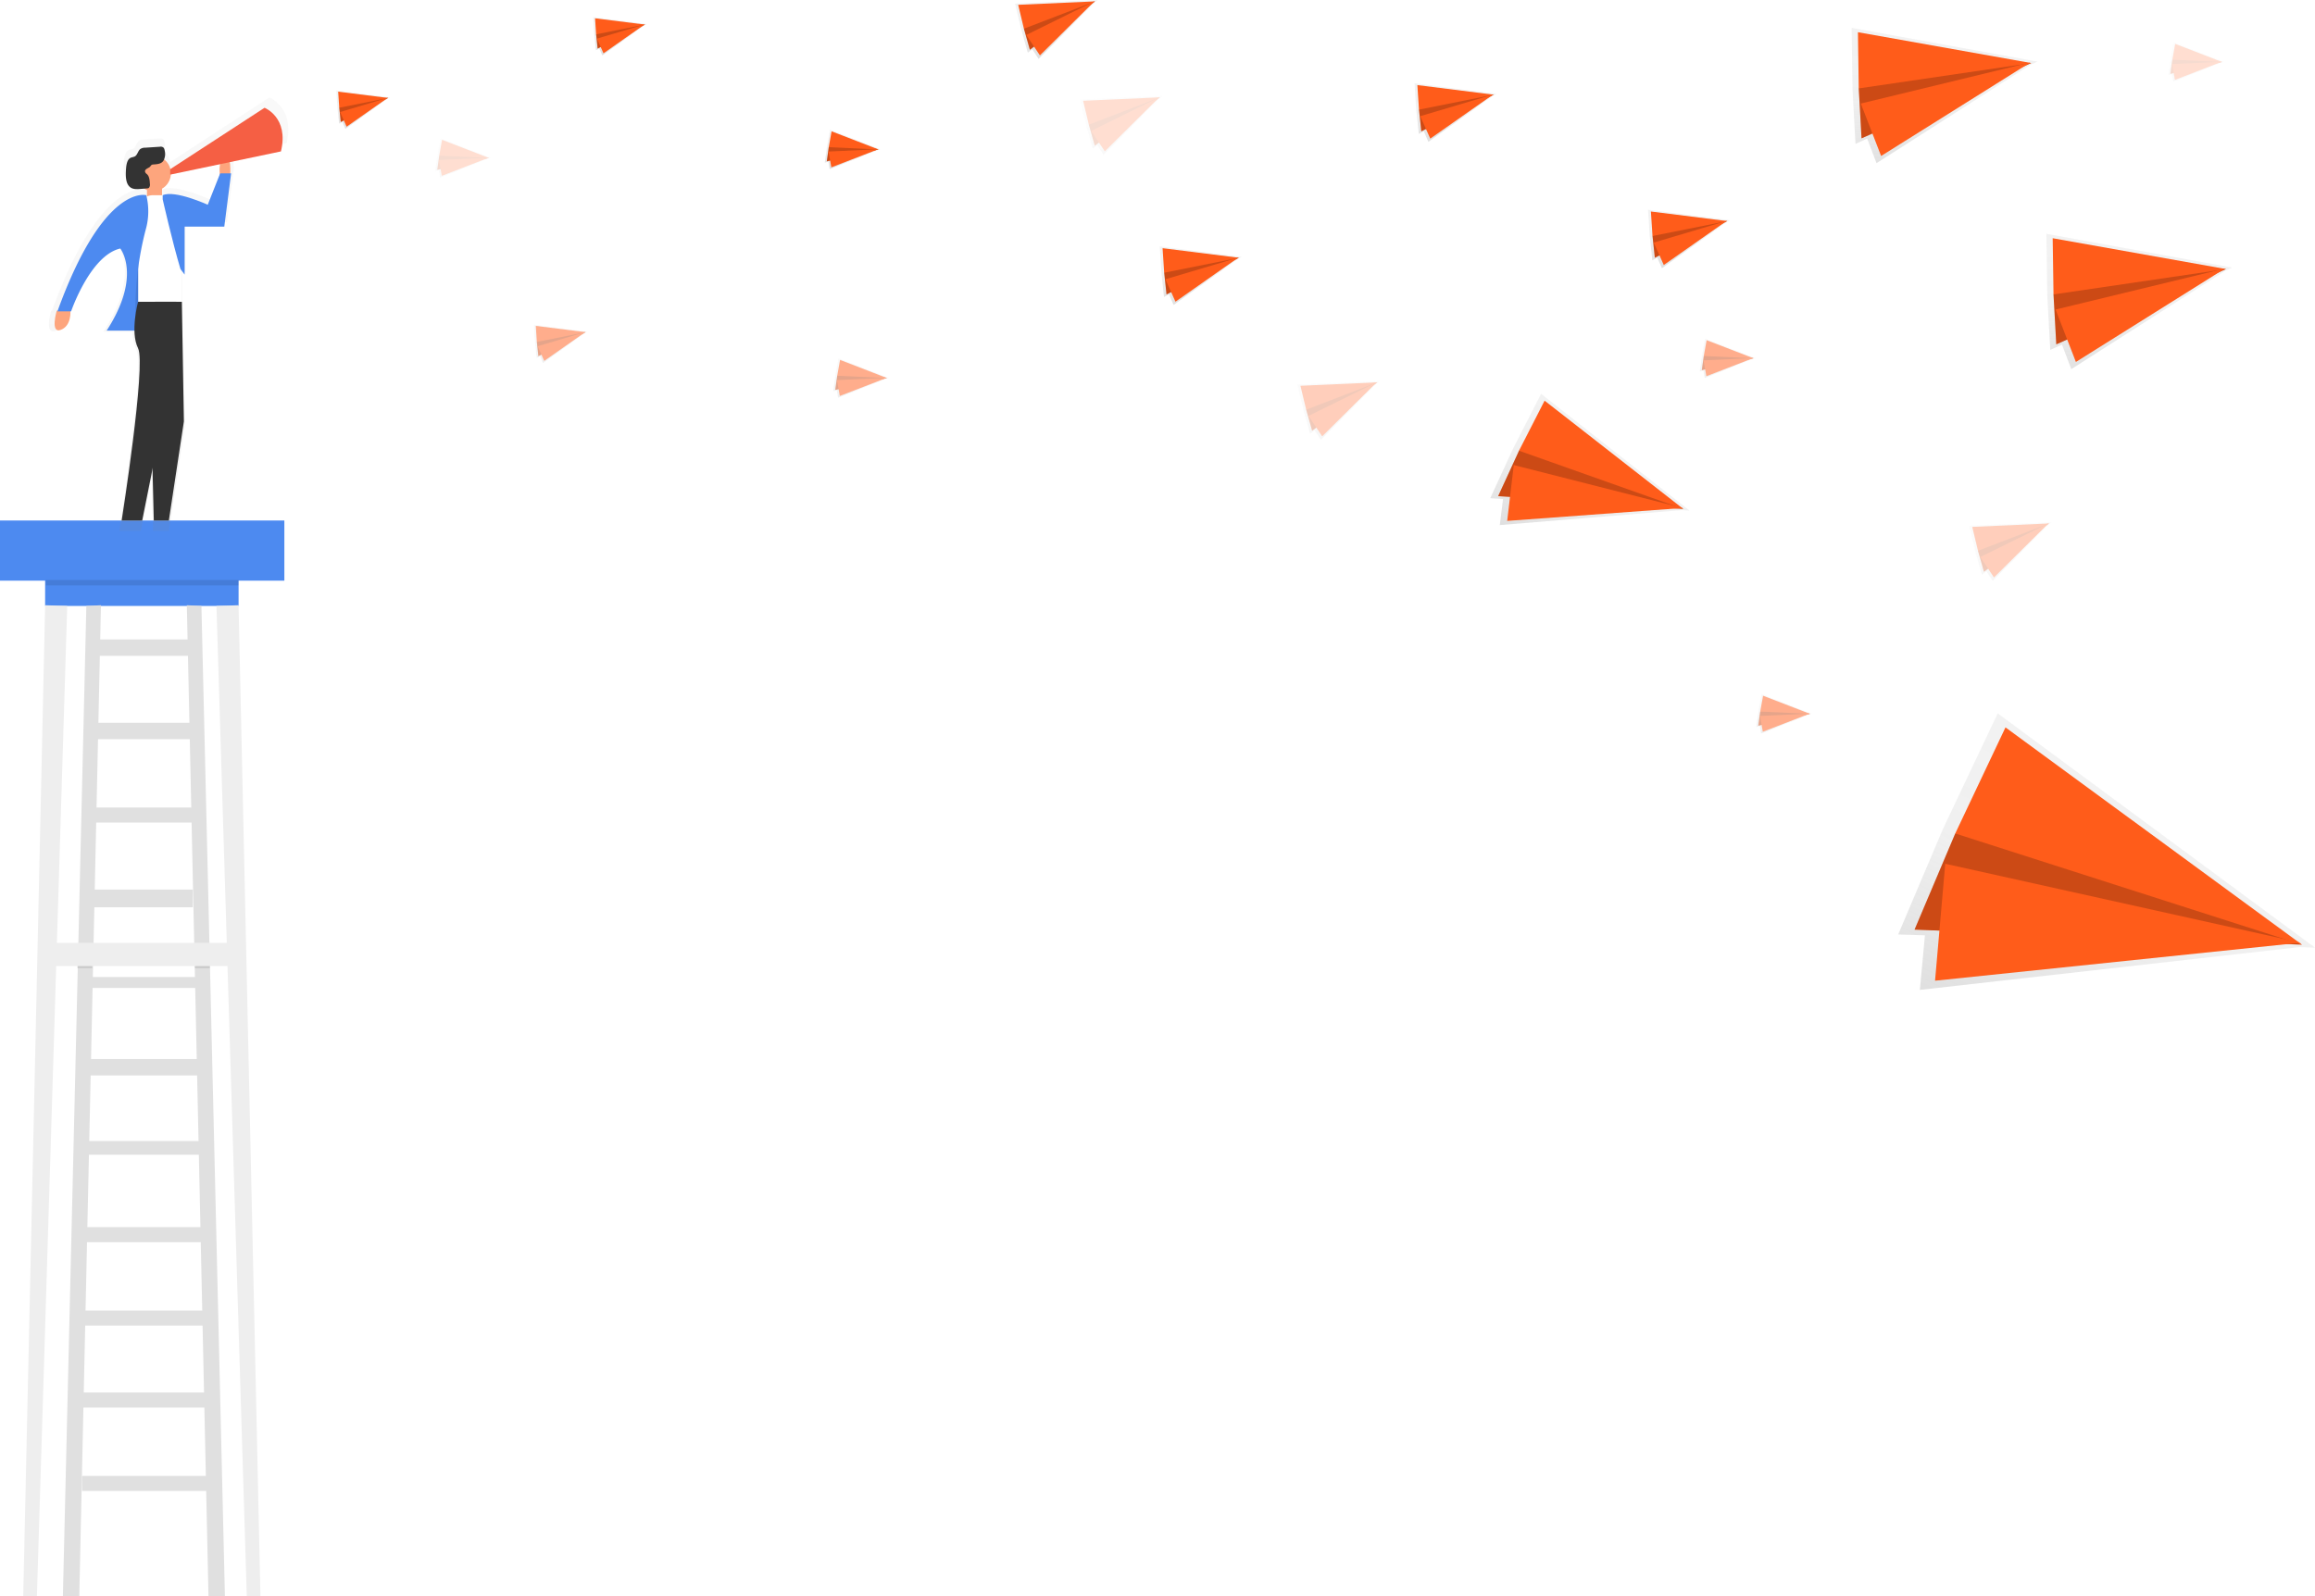 <svg id="c1beeda2-3973-4ae6-86a9-52f16471172f" data-name="Layer 1" xmlns="http://www.w3.org/2000/svg" xmlns:xlink="http://www.w3.org/1999/xlink" width="901.87" height="622" viewBox="0 0 901.87 622"><defs><linearGradient id="cb4c75d7-b8af-4b7c-b93c-0d81a615737d" x1="214.76" y1="345.82" x2="214.76" y2="176.98" gradientUnits="userSpaceOnUse"><stop offset="0" stop-color="gray" stop-opacity="0.25"/><stop offset="0.54" stop-color="gray" stop-opacity="0.12"/><stop offset="1" stop-color="gray" stop-opacity="0.1"/></linearGradient><linearGradient id="7dbfc0ad-0edd-4962-ae53-3e10f8076a30" x1="370.41" y1="529.73" x2="370.41" y2="514.61" gradientTransform="translate(-261.96 -454.67) rotate(-3.75)" xlink:href="#cb4c75d7-b8af-4b7c-b93c-0d81a615737d"/><linearGradient id="2e677a00-ad84-462f-a755-cc915391eaef" x1="472.13" y1="507.75" x2="472.13" y2="492.63" gradientTransform="translate(-261.96 -454.67) rotate(-3.75)" xlink:href="#cb4c75d7-b8af-4b7c-b93c-0d81a615737d"/><linearGradient id="6fc9dfcb-959f-45f5-9e30-981ed1ece4ee" x1="646.14" y1="517.73" x2="646.14" y2="494.63" gradientTransform="translate(-332.83 -332.73) rotate(-13.48)" xlink:href="#cb4c75d7-b8af-4b7c-b93c-0d81a615737d"/><linearGradient id="39a84653-3cf1-4134-ab42-bf2b0e824fc4" x1="557.24" y1="563.18" x2="557.24" y2="548.06" gradientTransform="translate(-117.85 -585.68) rotate(10.2)" xlink:href="#cb4c75d7-b8af-4b7c-b93c-0d81a615737d"/><linearGradient id="7782327f-ae36-4a9a-b462-151375f444b6" x1="441.24" y1="625.84" x2="441.24" y2="610.73" gradientTransform="translate(-261.96 -454.67) rotate(-3.75)" xlink:href="#cb4c75d7-b8af-4b7c-b93c-0d81a615737d"/><linearGradient id="8fce74bc-e786-4184-8196-133889bce917" x1="662.02" y1="559.99" x2="662.02" y2="536.88" gradientTransform="translate(-332.83 -332.73) rotate(-13.48)" xlink:href="#cb4c75d7-b8af-4b7c-b93c-0d81a615737d"/><linearGradient id="ec4cef39-2f7d-4633-a76d-8aa6eb49d472" x1="718.48" y1="687.72" x2="718.48" y2="664.62" gradientTransform="translate(-332.83 -332.73) rotate(-13.48)" xlink:href="#cb4c75d7-b8af-4b7c-b93c-0d81a615737d"/><linearGradient id="a0c3a354-3d2b-4575-9c71-49ce4224960a" x1="960.18" y1="802.18" x2="960.18" y2="779.08" gradientTransform="translate(-332.83 -332.73) rotate(-13.48)" xlink:href="#cb4c75d7-b8af-4b7c-b93c-0d81a615737d"/><linearGradient id="40fab73a-0f13-498f-8851-d851c09f96b3" x1="576.26" y1="650.26" x2="576.26" y2="635.14" gradientTransform="translate(-117.85 -585.68) rotate(10.2)" xlink:href="#cb4c75d7-b8af-4b7c-b93c-0d81a615737d"/><linearGradient id="0d812ec4-18d3-4fc9-95b5-b567b3aa17d2" x1="953.34" y1="715.38" x2="953.34" y2="700.26" gradientTransform="translate(-117.85 -585.68) rotate(10.2)" xlink:href="#cb4c75d7-b8af-4b7c-b93c-0d81a615737d"/><linearGradient id="c67bcd62-ea1d-4e84-87c1-af7379266e5a" x1="907.15" y1="582.9" x2="907.15" y2="567.79" gradientTransform="translate(-117.85 -585.68) rotate(10.2)" xlink:href="#cb4c75d7-b8af-4b7c-b93c-0d81a615737d"/><linearGradient id="7fce4d5f-14d9-4f34-a1c1-b993bca17afd" x1="1066.36" y1="436.94" x2="1066.36" y2="421.82" gradientTransform="translate(-117.85 -585.68) rotate(10.2)" xlink:href="#cb4c75d7-b8af-4b7c-b93c-0d81a615737d"/><linearGradient id="fb214ff2-ed96-4be0-880a-75de4a76f8f9" x1="408.47" y1="593.3" x2="408.47" y2="578.18" gradientTransform="translate(-117.85 -585.68) rotate(10.2)" xlink:href="#cb4c75d7-b8af-4b7c-b93c-0d81a615737d"/><linearGradient id="4d87164c-caac-4a77-9549-821d8d9bfaaa" x1="795.18" y1="562.41" x2="795.18" y2="539.31" gradientTransform="translate(-261.96 -454.67) rotate(-3.75)" xlink:href="#cb4c75d7-b8af-4b7c-b93c-0d81a615737d"/><linearGradient id="468c021b-e5c9-4e7f-8066-86a3295c31c0" x1="818.98" y1="744.95" x2="818.98" y2="692.09" gradientTransform="translate(218.15 -819.06) rotate(27.07)" xlink:href="#cb4c75d7-b8af-4b7c-b93c-0d81a615737d"/><linearGradient id="2bba3003-1a7c-40bc-8007-601995116a1b" x1="1009.63" y1="941.57" x2="1009.63" y2="831.19" gradientTransform="matrix(0.9, 0.43, -0.43, 0.9, 289.5, -873.01)" xlink:href="#cb4c75d7-b8af-4b7c-b93c-0d81a615737d"/><linearGradient id="7d984b9b-79bf-4ccd-9c01-273bb4695a47" x1="983.97" y1="578.48" x2="983.97" y2="525.62" gradientTransform="matrix(1, -0.01, 0.01, 1, -233.9, -501.24)" xlink:href="#cb4c75d7-b8af-4b7c-b93c-0d81a615737d"/><linearGradient id="fce4593a-d20b-4d6c-94f1-f929bcf1e06a" x1="1058.69" y1="659.83" x2="1058.69" y2="606.97" gradientTransform="matrix(1, -0.01, 0.01, 1, -233.9, -501.24)" xlink:href="#cb4c75d7-b8af-4b7c-b93c-0d81a615737d"/><linearGradient id="e7fad314-c36a-43e5-85d6-709074a63ec6" x1="691.97" y1="619.33" x2="691.97" y2="596.23" gradientTransform="translate(-261.96 -454.67) rotate(-3.75)" xlink:href="#cb4c75d7-b8af-4b7c-b93c-0d81a615737d"/><linearGradient id="40600300-78d0-490f-be9f-5cfbcdd9ea47" x1="882.74" y1="617.51" x2="882.74" y2="594.41" gradientTransform="translate(-261.96 -454.67) rotate(-3.75)" xlink:href="#cb4c75d7-b8af-4b7c-b93c-0d81a615737d"/></defs><title>news</title><rect x="17.58" y="224.67" width="75.37" height="11.45" fill="#4d8af0"/><polygon points="17.58 235.85 9.05 622 14.38 622 26.19 236.12 17.58 235.85" fill="#eee"/><polygon points="92.94 235.85 101.46 622 96.14 622 84.33 236.12 92.94 235.85" fill="#eee"/><polygon points="33.64 236.12 24.5 622 30.89 622 39.33 235.85 33.64 236.12" fill="#e0e0e0"/><polygon points="78.47 236.12 87.62 622 81.22 622 72.79 235.85 78.47 236.12" fill="#e0e0e0"/><rect x="31.96" y="575.13" width="48.47" height="5.86" fill="#e0e0e0"/><rect x="30.36" y="542.64" width="52.2" height="5.86" fill="#e0e0e0"/><rect x="31.96" y="510.68" width="50.6" height="5.86" fill="#e0e0e0"/><rect x="31.96" y="478.19" width="48.47" height="5.86" fill="#e0e0e0"/><rect x="31.96" y="444.64" width="48.47" height="5.33" fill="#e0e0e0"/><rect x="33.56" y="412.68" width="46.87" height="6.39" fill="#e0e0e0"/><rect x="33.56" y="380.72" width="45.27" height="4.26" fill="#e0e0e0"/><rect x="35.15" y="346.64" width="39.95" height="6.92" fill="#e0e0e0"/><rect x="35.15" y="314.68" width="41.54" height="5.86" fill="#e0e0e0"/><rect x="35.15" y="281.66" width="41.54" height="6.39" fill="#e0e0e0"/><rect x="37.28" y="249.17" width="37.82" height="6.39" fill="#e0e0e0"/><rect y="202.83" width="110.78" height="23.44" fill="#4d8af0"/><g opacity="0.5"><path d="M254,177,215.47,202.1a7.26,7.26,0,0,0-2.5-3.94,6.37,6.37,0,0,0,.21-3.78,2.37,2.37,0,0,0-.41-1,1.69,1.69,0,0,0-1.51-.42l-6.12.4a3.21,3.21,0,0,0-2,.58c-.86.72-1.12,2.23-2,2.87-.59.42-1.34.38-2,.71-1.41.75-1.72,3-1.83,4.83-.15,2.5-.14,5.44,1.49,7,1.19,1.11,2.84,1,4.34.92l1.51-.12a7.22,7.22,0,0,0,1.2.57v2.13h-.28s-17.27-5-36.24,47.24H169s-2.8,9.5,1.68,7.83c3.9-1.46,4-6.33,3.93-7.55h.26s7.83-22.92,20.13-25.72c0,0,8.95,11.18-5.59,33.54h11.38a17.37,17.37,0,0,0,1.48,7.27c3.35,6.71-6.71,70.44-6.71,70.44h8.39l4.22-21.12.53,21.12h6.15L221,305.29l-.84-48.92V243.7l1.12,1.49V225.62h16.21l2.8-21.8H240a26.38,26.38,0,0,0-.19-4.56l20.9-4.39C264,180.9,254,177,254,177Zm-18.3,27.16-4.9,12.53s-13.42-6.15-18.45-3.91h-.28v-2.66a7.26,7.26,0,0,0,3.61-5.78l20.15-4.23A12.77,12.77,0,0,0,235.69,204.15Z" transform="translate(-149.07 -139)" fill="url(#cb4c75d7-b8af-4b7c-b93c-0d81a615737d)"/></g><path d="M238.75,207.37s.64-9.24-2.24-7.21-1.64,7.78-1.64,7.78Z" transform="translate(-149.07 -139)" fill="#fda57d"/><path d="M171.17,260.07s-2.66,9.05,1.6,7.46,3.73-7.46,3.73-7.46Z" transform="translate(-149.07 -139)" fill="#fda57d"/><rect x="57.26" y="72.6" width="5.86" height="5.33" fill="#fda57d"/><rect x="52.46" y="101.9" width="4.79" height="23.97" fill="#4d8af0"/><rect x="52.46" y="101.9" width="4.79" height="23.97" opacity="0.1"/><path d="M59.54,76.07h5.54a5.75,5.75,0,0,1,5.75,5.75v35.79a0,0,0,0,1,0,0h-17a0,0,0,0,1,0,0V81.82A5.75,5.75,0,0,1,59.54,76.07Z" fill="#fff"/><circle cx="59.65" cy="67.54" r="6.92" fill="#fda57d"/><path d="M206.06,215.07s-16.51-4.79-34.62,45.27h5.33s7.46-21.84,19.17-24.5c0,0,8.52,10.65-5.33,32h11.19v-7.14a124.62,124.62,0,0,1,4-32.08A26,26,0,0,0,206.06,215.07Z" transform="translate(-149.07 -139)" fill="#4d8af0"/><path d="M212.45,215.07v1.6s3.73,16.51,6.92,27.16L221,246V227.32h15.45l2.66-20.77h-4.26L230,218.79S217.24,212.93,212.45,215.07Z" transform="translate(-149.07 -139)" fill="#4d8af0"/><path d="M202.86,256.61s-3.2,11.72,0,18.11-6.39,67.11-6.39,67.11h8l11.45-57.26,1.86-28Z" transform="translate(-149.07 -139)" fill="#333"/><polygon points="70.84 117.61 71.64 164.21 65.78 202.83 59.92 202.83 57.79 117.61 70.84 117.61" fill="#333"/><path d="M207.59,203.9a2.76,2.76,0,0,1,.52-.62,1.31,1.31,0,0,1,.66-.18c1.45-.12,3.12-.15,4-1.52a5.5,5.5,0,0,0,.44-4,2.25,2.25,0,0,0-.39-1,1.61,1.61,0,0,0-1.44-.4l-5.83.38a3.06,3.06,0,0,0-1.87.55c-.82.69-1.06,2.12-1.92,2.74-.57.4-1.28.36-1.88.68-1.34.71-1.63,2.83-1.74,4.6-.14,2.38-.14,5.18,1.42,6.63,1.13,1.06,2.7,1,4.13.88l2.66-.22a1.23,1.23,0,0,0,.75-.23,2,2,0,0,0,.36-1.59c-.07-1.34-.21-2.86-1.09-3.68a3.45,3.45,0,0,1-.57-.54C204.85,204.9,207.09,204.56,207.59,203.9Z" transform="translate(-149.07 -139)" fill="#333"/><path d="M252.13,181s9.59,3.73,6.39,17l-43.14,9.05v-2.13Z" transform="translate(-149.07 -139)" fill="#f55f44"/><rect x="17.84" y="226" width="75.1" height="2.13" opacity="0.1"/><rect x="30.09" y="376.2" width="5.86" height="1.07" opacity="0.1"/><rect x="75.9" y="376.2" width="5.86" height="1.07" opacity="0.1"/><rect x="17.58" y="367.41" width="75.1" height="9.05" fill="#eee"/><polygon points="151.15 38.35 151.9 37.97 151.72 37.95 151.78 37.91 151.67 37.94 131.03 35.27 131.47 42.1 132.12 48.16 133.39 47.51 134.57 50.19 151.15 38.35" fill="url(#7dbfc0ad-0edd-4962-ae53-3e10f8076a30)"/><polygon points="132.16 41.97 132.76 47.52 151.21 38.17 135.19 38.52 132.16 41.97" fill="#ff5c1a"/><polygon points="132.16 41.97 132.76 47.52 151.21 38.17 135.19 38.52 132.16 41.97" opacity="0.2"/><polygon points="131.75 35.72 151.21 38.17 132.16 41.97 131.75 35.72" fill="#ff5c1a"/><polygon points="135.04 49.36 151.1 38.11 132.48 43.65 135.04 49.36" fill="#ff5c1a"/><polygon points="251.22 9.76 251.97 9.38 251.79 9.35 251.85 9.31 251.74 9.35 231.09 6.68 231.54 13.51 232.19 19.57 233.46 18.92 234.64 21.6 251.22 9.76" fill="url(#2e677a00-ad84-462f-a755-cc915391eaef)"/><polygon points="232.23 13.38 232.83 18.93 251.28 9.58 235.26 9.93 232.23 13.38" fill="#ff5c1a"/><polygon points="232.23 13.38 232.83 18.93 251.28 9.58 235.26 9.93 232.23 13.38" opacity="0.2"/><polygon points="231.82 7.13 251.28 9.58 232.23 13.38 231.82 7.13" fill="#ff5c1a"/><polygon points="235.11 20.77 251.17 9.52 232.55 15.05 235.11 20.77" fill="#ff5c1a"/><polygon points="426.55 0.84 427.58 0.07 427.31 0.08 427.38 0 427.23 0.08 395.44 1.39 397.88 11.57 400.42 20.52 402.17 19.21 404.63 22.94 426.55 0.84" fill="url(#6fc9dfcb-959f-45f5-9e30-981ed1ece4ee)"/><polygon points="398.89 11.19 401.22 19.39 426.6 0.54 402.56 5.21 398.89 11.19" fill="#ff5c1a"/><polygon points="398.89 11.19 401.22 19.39 426.6 0.54 402.56 5.21 398.89 11.19" opacity="0.2"/><polygon points="396.66 1.88 426.6 0.54 398.89 11.19 396.66 1.88" fill="#ff5c1a"/><polygon points="405.13 21.58 426.42 0.48 399.8 13.63 405.13 21.58" fill="#ff5c1a"/><polygon points="342.16 58.41 342.98 58.22 342.81 58.16 342.88 58.13 342.76 58.13 323.37 50.57 322.16 57.31 321.33 63.34 322.72 63.02 323.21 65.9 342.16 58.41" fill="url(#39a84653-3cf1-4134-ab42-bf2b0e824fc4)"/><polygon points="322.86 57.35 322.1 62.87 342.26 58.25 326.63 54.73 322.86 57.35" fill="#ff5c1a"/><polygon points="322.86 57.35 322.1 62.87 342.26 58.25 326.63 54.73 322.86 57.35" opacity="0.2"/><polygon points="323.97 51.18 342.26 58.25 322.86 57.35 323.97 51.18" fill="#ff5c1a"/><polygon points="323.87 65.21 342.17 58.16 322.76 59.05 323.87 65.21" fill="#ff5c1a"/><g opacity="0.5"><polygon points="228.13 129.63 228.87 129.24 228.7 129.22 228.75 129.18 228.64 129.21 208 126.54 208.45 133.38 209.1 139.43 210.37 138.78 211.54 141.46 228.13 129.63" fill="url(#7782327f-ae36-4a9a-b462-151375f444b6)"/><polygon points="209.14 133.25 209.74 138.79 228.19 129.44 212.17 129.79 209.14 133.25" fill="#ff5c1a"/><polygon points="209.14 133.25 209.74 138.79 228.19 129.44 212.17 129.79 209.14 133.25" opacity="0.2"/><polygon points="208.73 126.99 228.19 129.44 209.14 133.25 208.73 126.99" fill="#ff5c1a"/><polygon points="212.02 140.63 228.08 129.38 209.46 134.92 212.02 140.63" fill="#ff5c1a"/></g><g opacity="0.2"><polygon points="451.84 38.23 452.87 37.45 452.6 37.46 452.68 37.39 452.52 37.47 420.74 38.77 423.18 48.95 425.71 57.91 427.46 56.6 429.93 60.33 451.84 38.23" fill="url(#8fce74bc-e786-4184-8196-133889bce917)"/><polygon points="424.18 48.58 426.51 56.77 451.89 37.93 427.85 42.6 424.18 48.58" fill="#ff5c1a"/><polygon points="424.18 48.58 426.51 56.77 451.89 37.93 427.85 42.6 424.18 48.58" opacity="0.2"/><polygon points="421.95 39.27 451.89 37.93 424.18 48.58 421.95 39.27" fill="#ff5c1a"/><polygon points="430.42 58.97 451.71 37.87 425.09 51.02 430.42 58.97" fill="#ff5c1a"/></g><g opacity="0.3"><polygon points="536.52 149.29 537.54 148.52 537.27 148.53 537.35 148.45 537.19 148.53 505.41 149.84 507.85 160.02 510.39 168.98 512.13 167.66 514.6 171.4 536.52 149.29" fill="url(#ec4cef39-2f7d-4633-a76d-8aa6eb49d472)"/><polygon points="508.85 159.64 511.18 167.84 536.57 148.99 512.52 153.66 508.85 159.64" fill="#ff5c1a"/><polygon points="508.85 159.64 511.18 167.84 536.57 148.99 512.52 153.66 508.85 159.64" opacity="0.2"/><polygon points="506.62 150.33 536.57 148.99 508.85 159.64 506.62 150.33" fill="#ff5c1a"/><polygon points="515.09 170.03 536.38 148.94 509.76 162.08 515.09 170.03" fill="#ff5c1a"/></g><g opacity="0.3"><polygon points="798.23 204.28 799.26 203.5 798.99 203.51 799.07 203.44 798.91 203.51 767.13 204.82 769.57 215 772.1 223.96 773.85 222.65 776.31 226.38 798.23 204.28" fill="url(#a0c3a354-3d2b-4575-9c71-49ce4224960a)"/><polygon points="770.57 214.63 772.9 222.82 798.28 203.97 774.24 208.64 770.57 214.63" fill="#ff5c1a"/><polygon points="770.57 214.63 772.9 222.82 798.28 203.97 774.24 208.64 770.57 214.63" opacity="0.2"/><polygon points="768.34 205.32 798.28 203.97 770.57 214.63 768.34 205.32" fill="#ff5c1a"/><polygon points="776.81 225.02 798.1 203.92 771.48 217.06 776.81 225.02" fill="#ff5c1a"/></g><g opacity="0.5"><polygon points="345.46 147.49 346.28 147.29 346.11 147.23 346.18 147.2 346.06 147.21 326.67 139.64 325.46 146.38 324.63 152.42 326.01 152.09 326.51 154.97 345.46 147.49" fill="url(#40fab73a-0f13-498f-8851-d851c09f96b3)"/><polygon points="326.16 146.42 325.4 151.94 345.56 147.32 329.93 143.8 326.16 146.42" fill="#ff5c1a"/><polygon points="326.16 146.42 325.4 151.94 345.56 147.32 329.93 143.8 326.16 146.42" opacity="0.2"/><polygon points="327.27 140.25 345.56 147.32 326.16 146.42 327.27 140.25" fill="#ff5c1a"/><polygon points="327.17 154.29 345.47 147.24 326.06 148.12 327.17 154.29" fill="#ff5c1a"/></g><g opacity="0.5"><polygon points="705.04 278.34 705.86 278.15 705.7 278.08 705.76 278.06 705.64 278.06 686.26 270.5 685.04 277.24 684.21 283.27 685.6 282.94 686.1 285.83 705.04 278.34" fill="url(#0d812ec4-18d3-4fc9-95b5-b567b3aa17d2)"/><polygon points="685.74 277.28 684.99 282.8 705.15 278.18 689.51 274.66 685.74 277.28" fill="#ff5c1a"/><polygon points="685.74 277.28 684.99 282.8 705.15 278.18 689.51 274.66 685.74 277.28" opacity="0.2"/><polygon points="686.85 271.11 705.15 278.18 685.74 277.28 686.85 271.11" fill="#ff5c1a"/><polygon points="686.75 285.14 705.05 278.09 685.65 278.98 686.75 285.14" fill="#ff5c1a"/></g><g opacity="0.5"><polygon points="683.05 139.79 683.87 139.59 683.7 139.53 683.77 139.5 683.65 139.51 664.26 131.94 663.05 138.68 662.22 144.72 663.61 144.39 664.11 147.27 683.05 139.79" fill="url(#c67bcd62-ea1d-4e84-87c1-af7379266e5a)"/><polygon points="663.75 138.72 662.99 144.24 683.16 139.62 667.52 136.1 663.75 138.72" fill="#ff5c1a"/><polygon points="663.75 138.72 662.99 144.24 683.16 139.62 667.52 136.1 663.75 138.72" opacity="0.2"/><polygon points="664.86 132.56 683.16 139.62 663.75 138.72 664.86 132.56" fill="#ff5c1a"/><polygon points="664.76 146.59 683.06 139.54 663.65 140.42 664.76 146.59" fill="#ff5c1a"/></g><g opacity="0.2"><polygon points="865.59 24.32 866.41 24.13 866.25 24.07 866.31 24.04 866.19 24.05 846.8 16.48 845.59 23.22 844.76 29.26 846.15 28.93 846.65 31.81 865.59 24.32" fill="url(#7fce4d5f-14d9-4f34-a1c1-b993bca17afd)"/><polygon points="846.29 23.26 845.53 28.78 865.7 24.16 850.06 20.64 846.29 23.26" fill="#ff5c1a"/><polygon points="846.29 23.26 845.53 28.78 865.7 24.16 850.06 20.64 846.29 23.26" opacity="0.2"/><polygon points="847.4 17.09 865.7 24.16 846.29 23.26 847.4 17.09" fill="#ff5c1a"/><polygon points="847.3 31.13 865.6 24.07 846.2 24.96 847.3 31.13" fill="#ff5c1a"/></g><g opacity="0.2"><polygon points="190.41 61.71 191.23 61.52 191.06 61.45 191.13 61.43 191.01 61.43 171.62 53.87 170.41 60.61 169.57 66.64 170.97 66.31 171.46 69.2 190.41 61.71" fill="url(#fb214ff2-ed96-4be0-880a-75de4a76f8f9)"/><polygon points="171.11 60.65 170.35 66.17 190.51 61.55 174.88 58.03 171.11 60.65" fill="#ff5c1a"/><polygon points="171.11 60.65 170.35 66.17 190.51 61.55 174.88 58.03 171.11 60.65" opacity="0.2"/><polygon points="172.22 54.48 190.51 61.55 171.11 60.65 172.22 54.48" fill="#ff5c1a"/><polygon points="172.12 68.51 190.42 61.46 171.01 62.35 172.12 68.51" fill="#ff5c1a"/></g><polygon points="581.82 37.19 582.96 36.6 582.69 36.56 582.78 36.5 582.61 36.55 551.06 32.47 551.75 42.92 552.74 52.18 554.68 51.17 556.48 55.27 581.82 37.19" fill="url(#4d87164c-caac-4a77-9549-821d8d9bfaaa)"/><polygon points="552.8 42.72 553.71 51.19 581.91 36.9 557.43 37.44 552.8 42.72" fill="#ff5c1a"/><polygon points="552.8 42.72 553.71 51.19 581.91 36.9 557.43 37.44 552.8 42.72" opacity="0.2"/><polygon points="552.17 33.16 581.91 36.9 552.8 42.72 552.17 33.16" fill="#ff5c1a"/><polygon points="557.2 54.01 581.75 36.81 553.29 45.27 557.2 54.01" fill="#ff5c1a"/><polygon points="655.27 198.78 658.21 198.96 657.72 198.58 657.97 198.56 657.57 198.46 600.37 153.47 589.47 174.79 580.56 194.15 585.55 194.45 584.29 204.61 655.27 198.78" fill="url(#468c021b-e5c9-4e7f-8066-86a3295c31c0)"/><polygon points="591.77 175.63 583.64 193.34 655.8 198.33 607.06 170.69 591.77 175.63" fill="#ff5c1a"/><polygon points="591.77 175.63 583.64 193.34 655.8 198.33 607.06 170.69 591.77 175.63" opacity="0.2"/><polygon points="601.74 156.13 655.8 198.33 591.77 175.63 601.74 156.13" fill="#ff5c1a"/><polygon points="587.17 202.98 655.57 197.96 589.73 181.22 587.17 202.98" fill="#ff5c1a"/><polygon points="895.72 369.08 901.87 369.28 900.83 368.51 901.33 368.45 900.5 368.27 778.26 277.98 756.86 323.18 739.49 364.14 749.91 364.47 747.93 385.74 895.72 369.08" fill="url(#2bba3003-1a7c-40bc-8007-601995116a1b)"/><polygon points="761.72 324.79 745.86 362.27 896.8 368.12 793.31 313.5 761.72 324.79" fill="#ff5c1a"/><polygon points="761.72 324.79 745.86 362.27 896.8 368.12 793.31 313.5 761.72 324.79" opacity="0.2"/><polygon points="781.29 283.45 896.8 368.12 761.72 324.79 781.29 283.45" fill="#ff5c1a"/><polygon points="753.85 382.16 896.29 367.35 757.82 336.59 753.85 382.16" fill="#ff5c1a"/><polygon points="791.07 25.22 793.75 24 793.14 23.89 793.35 23.76 792.95 23.86 721.35 10.84 721.69 34.79 722.86 56.06 727.41 54 731.05 63.57 791.07 25.22" fill="url(#7d984b9b-79bf-4ccd-9c01-273bb4695a47)"/><polygon points="724.12 34.45 725.21 53.91 791.33 24.57 735.32 22.93 724.12 34.45" fill="#ff5c1a"/><polygon points="724.12 34.45 725.21 53.91 791.33 24.57 735.32 22.93 724.12 34.45" opacity="0.2"/><polygon points="723.81 12.55 791.33 24.57 724.12 34.45 723.81 12.55" fill="#ff5c1a"/><polygon points="732.84 60.78 790.95 24.35 724.93 40.35 732.84 60.78" fill="#ff5c1a"/><polygon points="866.94 105.49 869.63 104.28 869.02 104.17 869.22 104.03 868.83 104.13 797.23 91.11 797.57 115.06 798.74 136.33 803.29 134.28 806.93 143.84 866.94 105.49" fill="url(#fce4593a-d20b-4d6c-94f1-f929bcf1e06a)"/><polygon points="800 114.73 801.08 134.19 867.2 104.85 811.19 103.21 800 114.73" fill="#ff5c1a"/><polygon points="800 114.73 801.08 134.19 867.2 104.85 811.19 103.21 800 114.73" opacity="0.2"/><polygon points="799.68 92.83 867.2 104.85 800 114.73 799.68 92.83" fill="#ff5c1a"/><polygon points="808.72 141.05 866.82 104.63 800.81 120.62 808.72 141.05" fill="#ff5c1a"/><polygon points="482.55 100.73 483.7 100.14 483.43 100.11 483.51 100.05 483.34 100.1 451.8 96.02 452.49 106.46 453.47 115.72 455.41 114.72 457.21 118.82 482.55 100.73" fill="url(#e7fad314-c36a-43e5-85d6-709074a63ec6)"/><polygon points="453.54 106.27 454.45 114.73 482.65 100.45 458.17 100.99 453.54 106.27" fill="#ff5c1a"/><polygon points="453.54 106.27 454.45 114.73 482.65 100.45 458.17 100.99 453.54 106.27" opacity="0.2"/><polygon points="452.91 96.71 482.65 100.45 453.54 106.27 452.91 96.71" fill="#ff5c1a"/><polygon points="457.93 117.56 482.48 100.36 454.02 108.82 457.93 117.56" fill="#ff5c1a"/><polygon points="672.79 86.44 673.93 85.85 673.67 85.81 673.75 85.75 673.58 85.8 642.04 81.72 642.72 92.17 643.71 101.43 645.65 100.43 647.45 104.52 672.79 86.44" fill="url(#40600300-78d0-490f-be9f-5cfbcdd9ea47)"/><polygon points="643.78 91.97 644.69 100.44 672.89 86.15 648.41 86.69 643.78 91.97" fill="#ff5c1a"/><polygon points="643.78 91.97 644.69 100.44 672.89 86.15 648.41 86.69 643.78 91.97" opacity="0.2"/><polygon points="643.15 82.42 672.89 86.15 643.78 91.97 643.15 82.42" fill="#ff5c1a"/><polygon points="648.17 103.26 672.72 86.06 644.26 94.53 648.17 103.26" fill="#ff5c1a"/></svg>